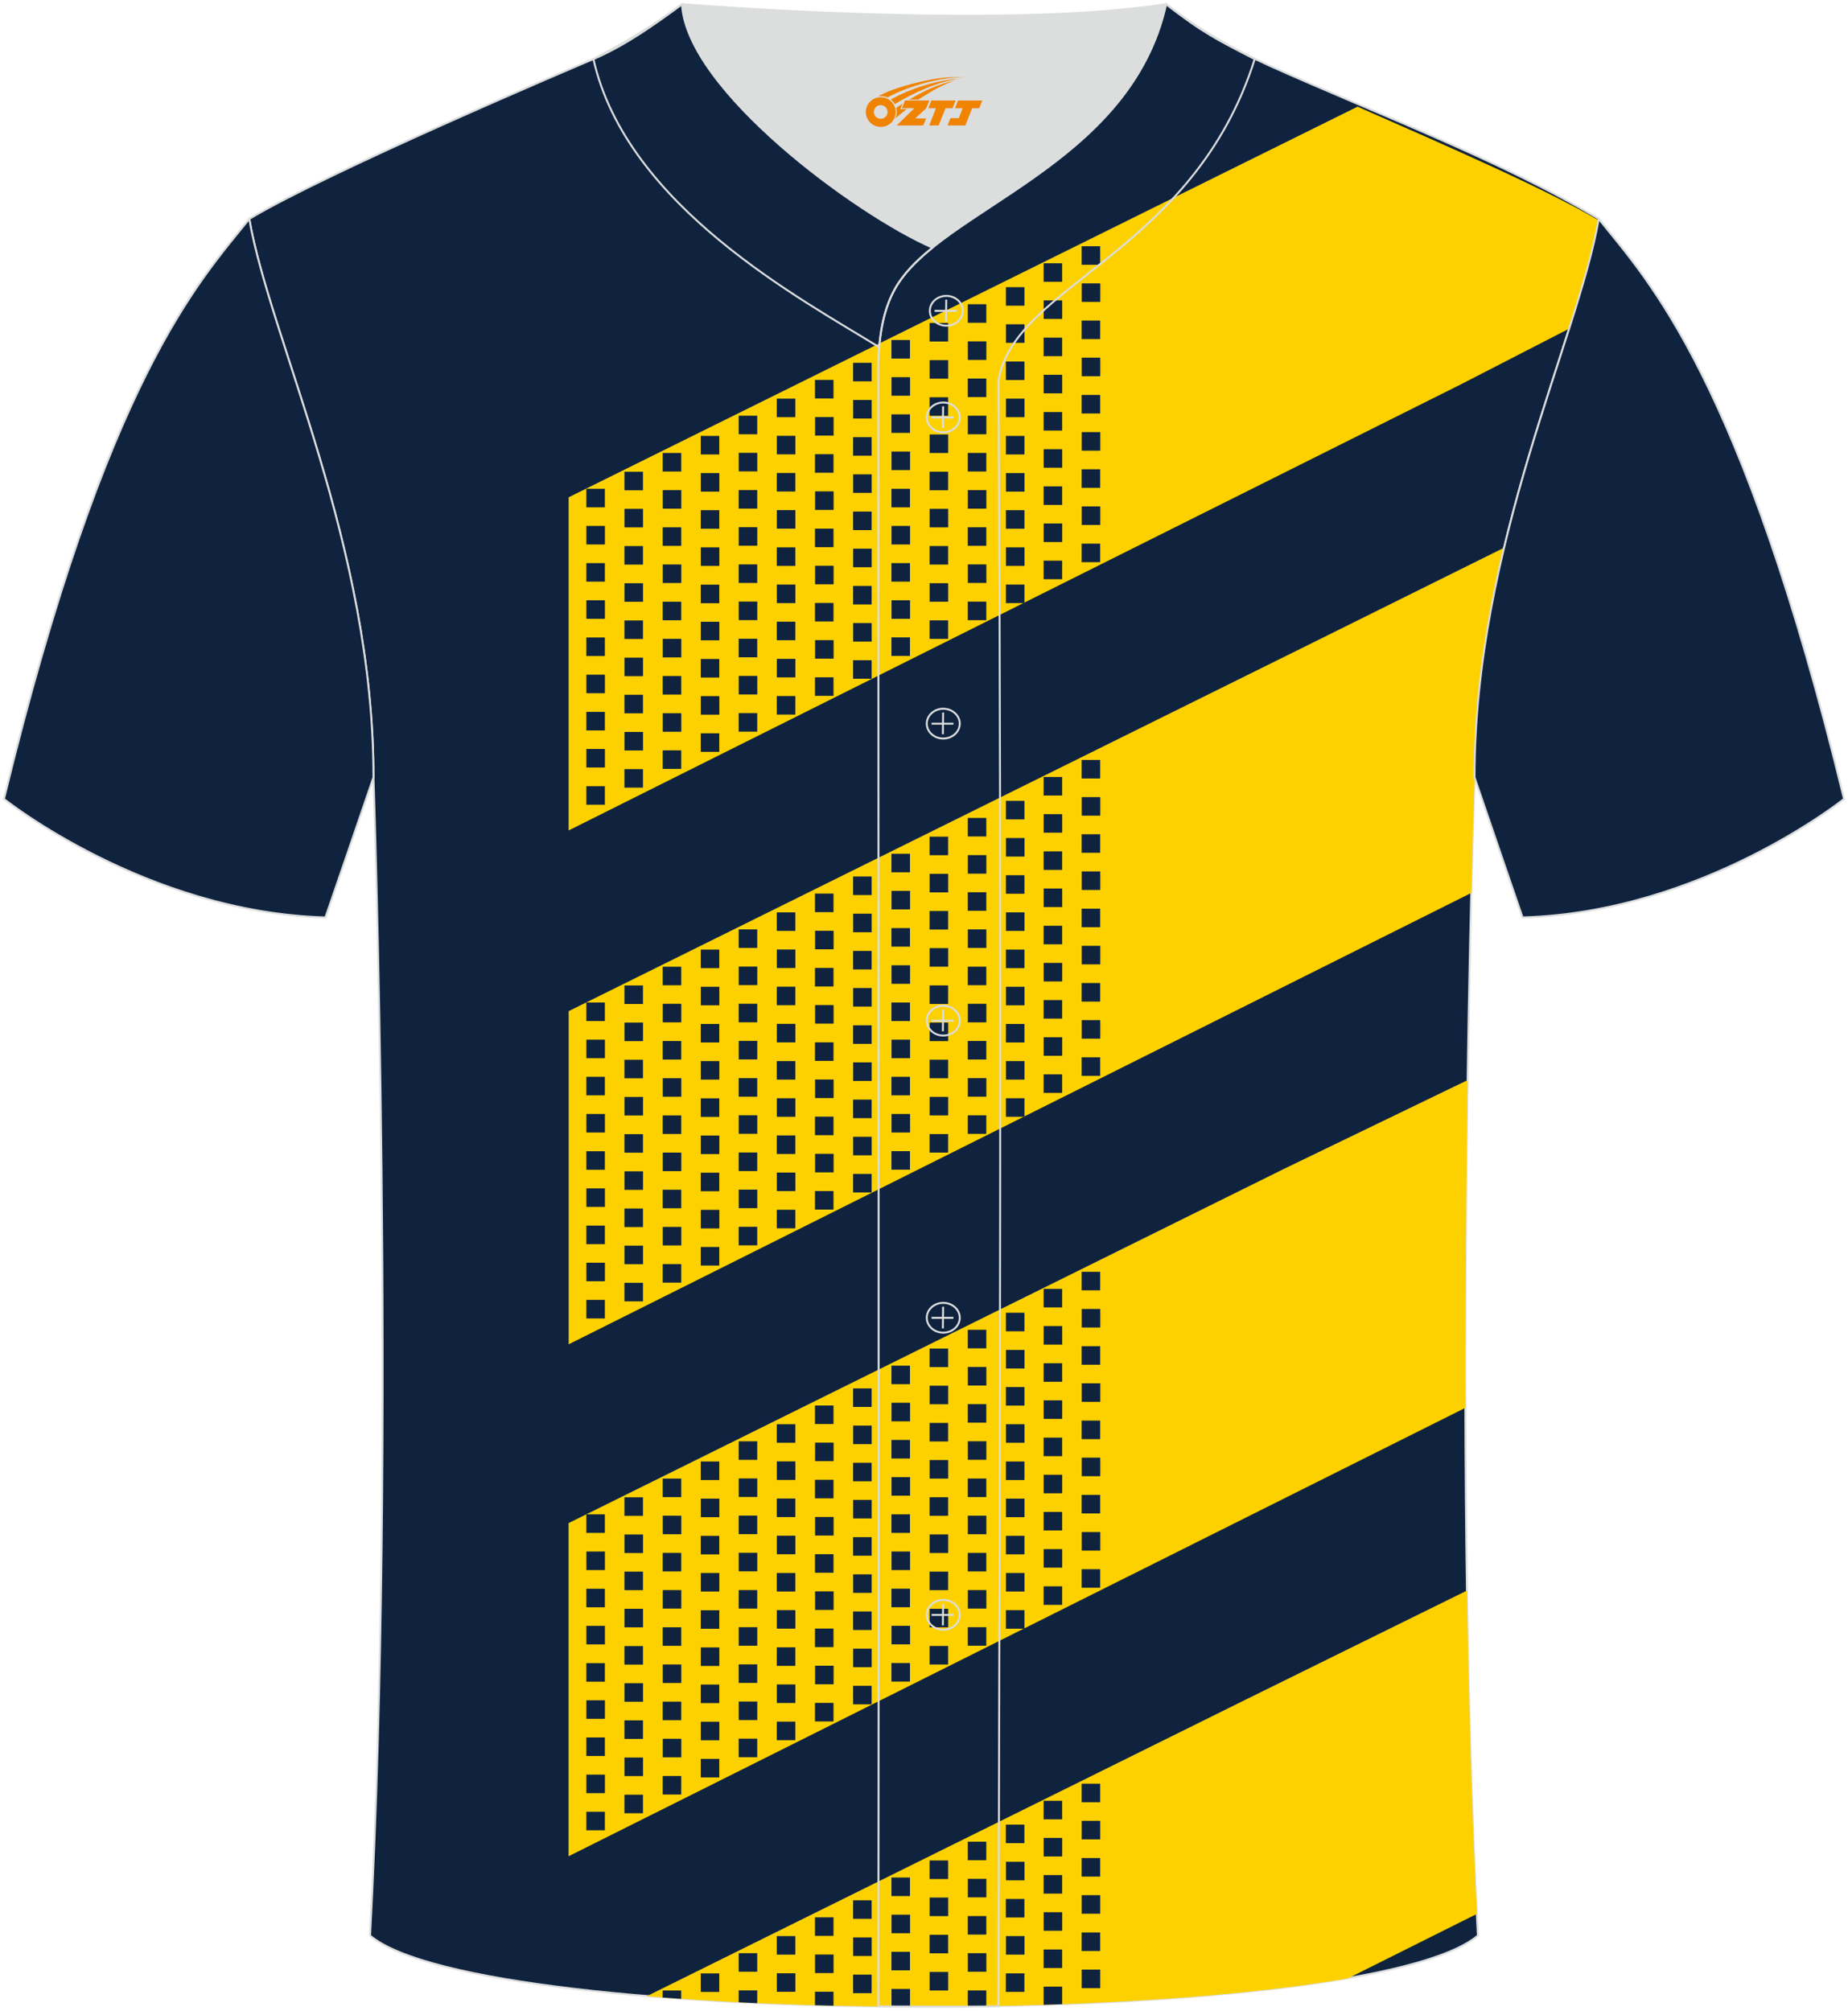 <?xml version="1.0" encoding="utf-8"?>
<!-- Generator: Adobe Illustrator 23.0.1, SVG Export Plug-In . SVG Version: 6.00 Build 0)  -->
<svg xmlns="http://www.w3.org/2000/svg" xmlns:xlink="http://www.w3.org/1999/xlink" version="1.1" id="图层_1" x="0px" y="0px" width="380.86px" height="414.34px" viewBox="0 0 380.86 414.34" enable-background="new 0 0 380.86 414.34" xml:space="preserve">
<g>
	
		<path fill-rule="evenodd" clip-rule="evenodd" fill="#0F233F" stroke="#DCDDDD" stroke-width="0.4" stroke-miterlimit="22.926" d="   M76.27,398.84c5.38-101.42,0.7-238.66,0.7-238.66c0-47.82-21.33-90.3-25.6-115.07c15.77-9.52,66.73-31.17,70.91-32.94   c6.38-2.69,12.75-7.17,18.28-11.32c0,0,65.42,5.41,99.78,0c6.45,5.03,13.91,9.37,21.41,12.74c21.84,9.81,48.04,19.62,67.74,31.51   c-4.29,24.77-25.61,67.26-25.61,115.07c0,0-4.68,137.23,0.7,238.66C281.43,418.36,99.44,418.36,76.27,398.84z"/>
	<g>
		<path fill-rule="evenodd" clip-rule="evenodd" fill="#FDD100" d="M304.37,394.37c-1.05-21.29-1.69-44.02-2.03-66.63l-46.39,22.86    l-122.69,60.74c46.31,3.79,108.48,2.56,144.52-3.68L304.37,394.37z"/>
		<g>
			<path fill-rule="evenodd" clip-rule="evenodd" fill="#0F233F" d="M136.57,411.6c1.26,0.1,2.54,0.19,3.82,0.28v-1.73h-3.82V411.6z     "/>
			<rect x="144.42" y="406.63" fill-rule="evenodd" clip-rule="evenodd" fill="#0F233F" width="3.82" height="3.82"/>
			<rect x="152.24" y="402.46" fill-rule="evenodd" clip-rule="evenodd" fill="#0F233F" width="3.82" height="3.82"/>
			<path fill-rule="evenodd" clip-rule="evenodd" fill="#0F233F" d="M152.24,412.58c1.26,0.06,2.55,0.12,3.82,0.18v-2.63h-3.82     V412.58z"/>
			<rect x="160.09" y="398.94" fill-rule="evenodd" clip-rule="evenodd" fill="#0F233F" width="3.82" height="3.82"/>
			<rect x="160.1" y="406.6" fill-rule="evenodd" clip-rule="evenodd" fill="#0F233F" width="3.82" height="3.82"/>
			<rect x="167.96" y="395.08" fill-rule="evenodd" clip-rule="evenodd" fill="#0F233F" width="3.82" height="3.82"/>
			<rect x="167.97" y="402.74" fill-rule="evenodd" clip-rule="evenodd" fill="#0F233F" width="3.82" height="3.82"/>
			<path fill-rule="evenodd" clip-rule="evenodd" fill="#0F233F" d="M167.96,413.18c1.27,0.04,2.55,0.07,3.82,0.1v-2.88h-3.82     V413.18z"/>
			<rect x="175.82" y="391.57" fill-rule="evenodd" clip-rule="evenodd" fill="#0F233F" width="3.82" height="3.82"/>
			<rect x="175.83" y="399.22" fill-rule="evenodd" clip-rule="evenodd" fill="#0F233F" width="3.82" height="3.82"/>
			<rect x="175.82" y="406.88" fill-rule="evenodd" clip-rule="evenodd" fill="#0F233F" width="3.82" height="3.82"/>
			<rect x="183.72" y="386.87" fill-rule="evenodd" clip-rule="evenodd" fill="#0F233F" width="3.82" height="3.82"/>
			<rect x="183.74" y="394.53" fill-rule="evenodd" clip-rule="evenodd" fill="#0F233F" width="3.82" height="3.82"/>
			<rect x="183.72" y="402.18" fill-rule="evenodd" clip-rule="evenodd" fill="#0F233F" width="3.82" height="3.82"/>
			<path fill-rule="evenodd" clip-rule="evenodd" fill="#0F233F" d="M183.73,413.46c1.27,0.01,2.55,0.02,3.82,0.02v-3.64h-3.82     V413.46z"/>
			<rect x="191.58" y="383.36" fill-rule="evenodd" clip-rule="evenodd" fill="#0F233F" width="3.82" height="3.82"/>
			<rect x="191.59" y="391" fill-rule="evenodd" clip-rule="evenodd" fill="#0F233F" width="3.82" height="3.82"/>
			<rect x="191.58" y="398.67" fill-rule="evenodd" clip-rule="evenodd" fill="#0F233F" width="3.82" height="3.82"/>
			<rect x="191.59" y="406.33" fill-rule="evenodd" clip-rule="evenodd" fill="#0F233F" width="3.82" height="3.82"/>
			<rect x="199.45" y="379.49" fill-rule="evenodd" clip-rule="evenodd" fill="#0F233F" width="3.82" height="3.82"/>
			<rect x="199.46" y="387.14" fill-rule="evenodd" clip-rule="evenodd" fill="#0F233F" width="3.82" height="3.82"/>
			<rect x="199.45" y="394.81" fill-rule="evenodd" clip-rule="evenodd" fill="#0F233F" width="3.82" height="3.82"/>
			<rect x="199.46" y="402.46" fill-rule="evenodd" clip-rule="evenodd" fill="#0F233F" width="3.82" height="3.82"/>
			<path fill-rule="evenodd" clip-rule="evenodd" fill="#0F233F" d="M199.45,413.43c1.27-0.01,2.55-0.03,3.82-0.05v-3.24h-3.82     V413.43z"/>
			<rect x="207.3" y="375.97" fill-rule="evenodd" clip-rule="evenodd" fill="#0F233F" width="3.82" height="3.82"/>
			<rect x="207.32" y="383.63" fill-rule="evenodd" clip-rule="evenodd" fill="#0F233F" width="3.82" height="3.82"/>
			<rect x="207.3" y="391.29" fill-rule="evenodd" clip-rule="evenodd" fill="#0F233F" width="3.82" height="3.82"/>
			<rect x="207.32" y="398.94" fill-rule="evenodd" clip-rule="evenodd" fill="#0F233F" width="3.82" height="3.82"/>
			<rect x="207.3" y="406.62" fill-rule="evenodd" clip-rule="evenodd" fill="#0F233F" width="3.82" height="3.82"/>
			<rect x="215.08" y="371.06" fill-rule="evenodd" clip-rule="evenodd" fill="#0F233F" width="3.82" height="3.82"/>
			<rect x="215.09" y="378.71" fill-rule="evenodd" clip-rule="evenodd" fill="#0F233F" width="3.82" height="3.82"/>
			<rect x="215.08" y="386.37" fill-rule="evenodd" clip-rule="evenodd" fill="#0F233F" width="3.82" height="3.82"/>
			<rect x="215.09" y="394.02" fill-rule="evenodd" clip-rule="evenodd" fill="#0F233F" width="3.82" height="3.82"/>
			<rect x="215.08" y="401.7" fill-rule="evenodd" clip-rule="evenodd" fill="#0F233F" width="3.82" height="3.82"/>
			<path fill-rule="evenodd" clip-rule="evenodd" fill="#0F233F" d="M215.08,413.1c1.27-0.04,2.56-0.08,3.82-0.13v-3.61h-3.82V413.1     z"/>
			<rect x="222.92" y="367.54" fill-rule="evenodd" clip-rule="evenodd" fill="#0F233F" width="3.82" height="3.82"/>
			<rect x="222.93" y="375.19" fill-rule="evenodd" clip-rule="evenodd" fill="#0F233F" width="3.82" height="3.82"/>
			<rect x="222.92" y="382.86" fill-rule="evenodd" clip-rule="evenodd" fill="#0F233F" width="3.82" height="3.82"/>
			<rect x="222.93" y="390.51" fill-rule="evenodd" clip-rule="evenodd" fill="#0F233F" width="3.82" height="3.82"/>
			<rect x="222.92" y="398.19" fill-rule="evenodd" clip-rule="evenodd" fill="#0F233F" width="3.82" height="3.82"/>
			<rect x="222.93" y="405.85" fill-rule="evenodd" clip-rule="evenodd" fill="#0F233F" width="3.82" height="3.82"/>
		</g>
		<path fill-rule="evenodd" clip-rule="evenodd" fill="#FDD100" d="M302.02,290.08c-0.06-24.45,0.15-47.66,0.45-67.52l-37.83,18.28    l-147.46,73v68.65L302.02,290.08z"/>
		<g>
			<rect x="120.84" y="312.04" fill-rule="evenodd" clip-rule="evenodd" fill="#0F233F" width="3.82" height="3.82"/>
			<rect x="120.85" y="319.7" fill-rule="evenodd" clip-rule="evenodd" fill="#0F233F" width="3.82" height="3.82"/>
			<rect x="120.84" y="327.37" fill-rule="evenodd" clip-rule="evenodd" fill="#0F233F" width="3.82" height="3.82"/>
			<rect x="120.85" y="335.02" fill-rule="evenodd" clip-rule="evenodd" fill="#0F233F" width="3.82" height="3.82"/>
			<rect x="120.84" y="342.7" fill-rule="evenodd" clip-rule="evenodd" fill="#0F233F" width="3.82" height="3.82"/>
			<rect x="120.85" y="350.35" fill-rule="evenodd" clip-rule="evenodd" fill="#0F233F" width="3.82" height="3.82"/>
			<rect x="120.84" y="358.01" fill-rule="evenodd" clip-rule="evenodd" fill="#0F233F" width="3.82" height="3.82"/>
			<rect x="120.85" y="365.67" fill-rule="evenodd" clip-rule="evenodd" fill="#0F233F" width="3.82" height="3.82"/>
			<rect x="120.84" y="373.32" fill-rule="evenodd" clip-rule="evenodd" fill="#0F233F" width="3.82" height="3.82"/>
			<rect x="128.69" y="308.53" fill-rule="evenodd" clip-rule="evenodd" fill="#0F233F" width="3.82" height="3.82"/>
			<rect x="128.7" y="316.19" fill-rule="evenodd" clip-rule="evenodd" fill="#0F233F" width="3.82" height="3.82"/>
			<rect x="128.69" y="323.84" fill-rule="evenodd" clip-rule="evenodd" fill="#0F233F" width="3.82" height="3.82"/>
			<rect x="128.7" y="331.5" fill-rule="evenodd" clip-rule="evenodd" fill="#0F233F" width="3.82" height="3.82"/>
			<rect x="128.69" y="339.18" fill-rule="evenodd" clip-rule="evenodd" fill="#0F233F" width="3.82" height="3.82"/>
			<rect x="128.7" y="346.83" fill-rule="evenodd" clip-rule="evenodd" fill="#0F233F" width="3.82" height="3.82"/>
			<rect x="128.69" y="354.49" fill-rule="evenodd" clip-rule="evenodd" fill="#0F233F" width="3.82" height="3.82"/>
			<rect x="128.7" y="362.15" fill-rule="evenodd" clip-rule="evenodd" fill="#0F233F" width="3.82" height="3.82"/>
			<rect x="128.69" y="369.81" fill-rule="evenodd" clip-rule="evenodd" fill="#0F233F" width="3.82" height="3.82"/>
			<rect x="136.58" y="304.67" fill-rule="evenodd" clip-rule="evenodd" fill="#0F233F" width="3.82" height="3.82"/>
			<rect x="136.59" y="312.32" fill-rule="evenodd" clip-rule="evenodd" fill="#0F233F" width="3.82" height="3.82"/>
			<rect x="136.58" y="319.98" fill-rule="evenodd" clip-rule="evenodd" fill="#0F233F" width="3.82" height="3.82"/>
			<rect x="136.59" y="327.64" fill-rule="evenodd" clip-rule="evenodd" fill="#0F233F" width="3.82" height="3.82"/>
			<rect x="136.58" y="335.31" fill-rule="evenodd" clip-rule="evenodd" fill="#0F233F" width="3.82" height="3.82"/>
			<rect x="136.59" y="342.97" fill-rule="evenodd" clip-rule="evenodd" fill="#0F233F" width="3.82" height="3.82"/>
			<rect x="136.58" y="350.63" fill-rule="evenodd" clip-rule="evenodd" fill="#0F233F" width="3.82" height="3.82"/>
			<rect x="136.59" y="358.28" fill-rule="evenodd" clip-rule="evenodd" fill="#0F233F" width="3.82" height="3.82"/>
			<rect x="136.58" y="365.95" fill-rule="evenodd" clip-rule="evenodd" fill="#0F233F" width="3.82" height="3.82"/>
			<rect x="144.42" y="301.15" fill-rule="evenodd" clip-rule="evenodd" fill="#0F233F" width="3.82" height="3.82"/>
			<rect x="144.43" y="308.8" fill-rule="evenodd" clip-rule="evenodd" fill="#0F233F" width="3.82" height="3.82"/>
			<rect x="144.42" y="316.47" fill-rule="evenodd" clip-rule="evenodd" fill="#0F233F" width="3.82" height="3.82"/>
			<rect x="144.43" y="324.12" fill-rule="evenodd" clip-rule="evenodd" fill="#0F233F" width="3.82" height="3.82"/>
			<rect x="144.42" y="331.8" fill-rule="evenodd" clip-rule="evenodd" fill="#0F233F" width="3.82" height="3.82"/>
			<rect x="144.43" y="339.46" fill-rule="evenodd" clip-rule="evenodd" fill="#0F233F" width="3.82" height="3.82"/>
			<rect x="144.42" y="347.11" fill-rule="evenodd" clip-rule="evenodd" fill="#0F233F" width="3.82" height="3.82"/>
			<rect x="144.43" y="354.77" fill-rule="evenodd" clip-rule="evenodd" fill="#0F233F" width="3.82" height="3.82"/>
			<rect x="144.42" y="362.43" fill-rule="evenodd" clip-rule="evenodd" fill="#0F233F" width="3.82" height="3.82"/>
			<rect x="152.24" y="296.99" fill-rule="evenodd" clip-rule="evenodd" fill="#0F233F" width="3.82" height="3.82"/>
			<rect x="152.25" y="304.64" fill-rule="evenodd" clip-rule="evenodd" fill="#0F233F" width="3.82" height="3.82"/>
			<rect x="152.24" y="312.3" fill-rule="evenodd" clip-rule="evenodd" fill="#0F233F" width="3.82" height="3.82"/>
			<rect x="152.25" y="319.96" fill-rule="evenodd" clip-rule="evenodd" fill="#0F233F" width="3.82" height="3.82"/>
			<rect x="152.24" y="327.64" fill-rule="evenodd" clip-rule="evenodd" fill="#0F233F" width="3.82" height="3.82"/>
			<rect x="152.25" y="335.29" fill-rule="evenodd" clip-rule="evenodd" fill="#0F233F" width="3.82" height="3.82"/>
			<rect x="152.24" y="342.95" fill-rule="evenodd" clip-rule="evenodd" fill="#0F233F" width="3.82" height="3.82"/>
			<rect x="152.25" y="350.61" fill-rule="evenodd" clip-rule="evenodd" fill="#0F233F" width="3.82" height="3.82"/>
			<rect x="152.24" y="358.26" fill-rule="evenodd" clip-rule="evenodd" fill="#0F233F" width="3.82" height="3.82"/>
			<rect x="160.09" y="293.47" fill-rule="evenodd" clip-rule="evenodd" fill="#0F233F" width="3.82" height="3.82"/>
			<rect x="160.1" y="301.13" fill-rule="evenodd" clip-rule="evenodd" fill="#0F233F" width="3.82" height="3.82"/>
			<rect x="160.09" y="308.78" fill-rule="evenodd" clip-rule="evenodd" fill="#0F233F" width="3.82" height="3.82"/>
			<rect x="160.1" y="316.44" fill-rule="evenodd" clip-rule="evenodd" fill="#0F233F" width="3.82" height="3.82"/>
			<rect x="160.09" y="324.12" fill-rule="evenodd" clip-rule="evenodd" fill="#0F233F" width="3.82" height="3.82"/>
			<rect x="160.1" y="331.77" fill-rule="evenodd" clip-rule="evenodd" fill="#0F233F" width="3.82" height="3.82"/>
			<rect x="160.09" y="339.44" fill-rule="evenodd" clip-rule="evenodd" fill="#0F233F" width="3.82" height="3.82"/>
			<rect x="160.1" y="347.09" fill-rule="evenodd" clip-rule="evenodd" fill="#0F233F" width="3.82" height="3.82"/>
			<rect x="160.09" y="354.75" fill-rule="evenodd" clip-rule="evenodd" fill="#0F233F" width="3.82" height="3.82"/>
			<rect x="167.96" y="289.61" fill-rule="evenodd" clip-rule="evenodd" fill="#0F233F" width="3.82" height="3.82"/>
			<rect x="167.98" y="297.26" fill-rule="evenodd" clip-rule="evenodd" fill="#0F233F" width="3.82" height="3.82"/>
			<rect x="167.96" y="304.92" fill-rule="evenodd" clip-rule="evenodd" fill="#0F233F" width="3.82" height="3.82"/>
			<rect x="167.98" y="312.58" fill-rule="evenodd" clip-rule="evenodd" fill="#0F233F" width="3.82" height="3.82"/>
			<rect x="167.96" y="320.25" fill-rule="evenodd" clip-rule="evenodd" fill="#0F233F" width="3.82" height="3.82"/>
			<rect x="167.98" y="327.91" fill-rule="evenodd" clip-rule="evenodd" fill="#0F233F" width="3.82" height="3.82"/>
			<rect x="167.96" y="335.57" fill-rule="evenodd" clip-rule="evenodd" fill="#0F233F" width="3.82" height="3.82"/>
			<rect x="167.98" y="343.23" fill-rule="evenodd" clip-rule="evenodd" fill="#0F233F" width="3.82" height="3.82"/>
			<rect x="167.96" y="350.89" fill-rule="evenodd" clip-rule="evenodd" fill="#0F233F" width="3.82" height="3.82"/>
			<rect x="175.82" y="286.09" fill-rule="evenodd" clip-rule="evenodd" fill="#0F233F" width="3.82" height="3.82"/>
			<rect x="175.83" y="293.75" fill-rule="evenodd" clip-rule="evenodd" fill="#0F233F" width="3.82" height="3.82"/>
			<rect x="175.82" y="301.41" fill-rule="evenodd" clip-rule="evenodd" fill="#0F233F" width="3.82" height="3.82"/>
			<rect x="175.83" y="309.06" fill-rule="evenodd" clip-rule="evenodd" fill="#0F233F" width="3.82" height="3.82"/>
			<rect x="175.82" y="316.74" fill-rule="evenodd" clip-rule="evenodd" fill="#0F233F" width="3.82" height="3.82"/>
			<rect x="175.83" y="324.4" fill-rule="evenodd" clip-rule="evenodd" fill="#0F233F" width="3.82" height="3.82"/>
			<rect x="175.82" y="332.05" fill-rule="evenodd" clip-rule="evenodd" fill="#0F233F" width="3.82" height="3.82"/>
			<rect x="175.83" y="339.71" fill-rule="evenodd" clip-rule="evenodd" fill="#0F233F" width="3.82" height="3.82"/>
			<rect x="175.82" y="347.37" fill-rule="evenodd" clip-rule="evenodd" fill="#0F233F" width="3.82" height="3.82"/>
			<rect x="183.72" y="281.4" fill-rule="evenodd" clip-rule="evenodd" fill="#0F233F" width="3.82" height="3.82"/>
			<rect x="183.74" y="289.05" fill-rule="evenodd" clip-rule="evenodd" fill="#0F233F" width="3.82" height="3.82"/>
			<rect x="183.72" y="296.71" fill-rule="evenodd" clip-rule="evenodd" fill="#0F233F" width="3.82" height="3.82"/>
			<rect x="183.74" y="304.37" fill-rule="evenodd" clip-rule="evenodd" fill="#0F233F" width="3.82" height="3.82"/>
			<rect x="183.72" y="312.04" fill-rule="evenodd" clip-rule="evenodd" fill="#0F233F" width="3.82" height="3.82"/>
			<rect x="183.74" y="319.7" fill-rule="evenodd" clip-rule="evenodd" fill="#0F233F" width="3.82" height="3.82"/>
			<rect x="183.72" y="327.36" fill-rule="evenodd" clip-rule="evenodd" fill="#0F233F" width="3.82" height="3.82"/>
			<rect x="183.74" y="335.01" fill-rule="evenodd" clip-rule="evenodd" fill="#0F233F" width="3.82" height="3.82"/>
			<rect x="183.72" y="342.68" fill-rule="evenodd" clip-rule="evenodd" fill="#0F233F" width="3.82" height="3.82"/>
			<rect x="191.58" y="277.88" fill-rule="evenodd" clip-rule="evenodd" fill="#0F233F" width="3.82" height="3.82"/>
			<rect x="191.59" y="285.53" fill-rule="evenodd" clip-rule="evenodd" fill="#0F233F" width="3.82" height="3.82"/>
			<rect x="191.58" y="293.2" fill-rule="evenodd" clip-rule="evenodd" fill="#0F233F" width="3.82" height="3.82"/>
			<rect x="191.59" y="300.85" fill-rule="evenodd" clip-rule="evenodd" fill="#0F233F" width="3.82" height="3.82"/>
			<rect x="191.58" y="308.52" fill-rule="evenodd" clip-rule="evenodd" fill="#0F233F" width="3.82" height="3.82"/>
			<rect x="191.59" y="316.18" fill-rule="evenodd" clip-rule="evenodd" fill="#0F233F" width="3.82" height="3.82"/>
			<rect x="191.58" y="323.84" fill-rule="evenodd" clip-rule="evenodd" fill="#0F233F" width="3.82" height="3.82"/>
			<rect x="191.59" y="331.5" fill-rule="evenodd" clip-rule="evenodd" fill="#0F233F" width="3.82" height="3.82"/>
			<rect x="191.58" y="339.16" fill-rule="evenodd" clip-rule="evenodd" fill="#0F233F" width="3.82" height="3.82"/>
			<rect x="199.45" y="274.01" fill-rule="evenodd" clip-rule="evenodd" fill="#0F233F" width="3.82" height="3.82"/>
			<rect x="199.46" y="281.67" fill-rule="evenodd" clip-rule="evenodd" fill="#0F233F" width="3.82" height="3.82"/>
			<rect x="199.45" y="289.33" fill-rule="evenodd" clip-rule="evenodd" fill="#0F233F" width="3.82" height="3.82"/>
			<rect x="199.46" y="296.98" fill-rule="evenodd" clip-rule="evenodd" fill="#0F233F" width="3.82" height="3.82"/>
			<rect x="199.45" y="304.66" fill-rule="evenodd" clip-rule="evenodd" fill="#0F233F" width="3.82" height="3.82"/>
			<rect x="199.46" y="312.32" fill-rule="evenodd" clip-rule="evenodd" fill="#0F233F" width="3.82" height="3.82"/>
			<rect x="199.45" y="319.98" fill-rule="evenodd" clip-rule="evenodd" fill="#0F233F" width="3.82" height="3.82"/>
			<rect x="199.46" y="327.64" fill-rule="evenodd" clip-rule="evenodd" fill="#0F233F" width="3.82" height="3.82"/>
			<rect x="199.45" y="335.29" fill-rule="evenodd" clip-rule="evenodd" fill="#0F233F" width="3.82" height="3.82"/>
			<rect x="207.31" y="270.5" fill-rule="evenodd" clip-rule="evenodd" fill="#0F233F" width="3.82" height="3.82"/>
			<rect x="207.32" y="278.16" fill-rule="evenodd" clip-rule="evenodd" fill="#0F233F" width="3.82" height="3.82"/>
			<rect x="207.31" y="285.81" fill-rule="evenodd" clip-rule="evenodd" fill="#0F233F" width="3.82" height="3.82"/>
			<rect x="207.32" y="293.47" fill-rule="evenodd" clip-rule="evenodd" fill="#0F233F" width="3.82" height="3.82"/>
			<rect x="207.31" y="301.15" fill-rule="evenodd" clip-rule="evenodd" fill="#0F233F" width="3.82" height="3.82"/>
			<rect x="207.32" y="308.8" fill-rule="evenodd" clip-rule="evenodd" fill="#0F233F" width="3.82" height="3.82"/>
			<rect x="207.31" y="316.46" fill-rule="evenodd" clip-rule="evenodd" fill="#0F233F" width="3.82" height="3.82"/>
			<rect x="207.32" y="324.12" fill-rule="evenodd" clip-rule="evenodd" fill="#0F233F" width="3.82" height="3.82"/>
			<rect x="207.31" y="331.78" fill-rule="evenodd" clip-rule="evenodd" fill="#0F233F" width="3.82" height="3.82"/>
			<rect x="215.08" y="265.58" fill-rule="evenodd" clip-rule="evenodd" fill="#0F233F" width="3.82" height="3.82"/>
			<rect x="215.09" y="273.24" fill-rule="evenodd" clip-rule="evenodd" fill="#0F233F" width="3.82" height="3.82"/>
			<rect x="215.08" y="280.9" fill-rule="evenodd" clip-rule="evenodd" fill="#0F233F" width="3.82" height="3.82"/>
			<rect x="215.09" y="288.55" fill-rule="evenodd" clip-rule="evenodd" fill="#0F233F" width="3.82" height="3.82"/>
			<rect x="215.08" y="296.23" fill-rule="evenodd" clip-rule="evenodd" fill="#0F233F" width="3.82" height="3.82"/>
			<rect x="215.09" y="303.88" fill-rule="evenodd" clip-rule="evenodd" fill="#0F233F" width="3.82" height="3.82"/>
			<rect x="215.08" y="311.54" fill-rule="evenodd" clip-rule="evenodd" fill="#0F233F" width="3.82" height="3.82"/>
			<rect x="215.09" y="319.2" fill-rule="evenodd" clip-rule="evenodd" fill="#0F233F" width="3.82" height="3.82"/>
			<rect x="215.08" y="326.87" fill-rule="evenodd" clip-rule="evenodd" fill="#0F233F" width="3.82" height="3.82"/>
			<rect x="222.92" y="262.06" fill-rule="evenodd" clip-rule="evenodd" fill="#0F233F" width="3.82" height="3.82"/>
			<rect x="222.94" y="269.72" fill-rule="evenodd" clip-rule="evenodd" fill="#0F233F" width="3.82" height="3.82"/>
			<rect x="222.92" y="277.39" fill-rule="evenodd" clip-rule="evenodd" fill="#0F233F" width="3.82" height="3.82"/>
			<rect x="222.94" y="285.04" fill-rule="evenodd" clip-rule="evenodd" fill="#0F233F" width="3.82" height="3.82"/>
			<rect x="222.92" y="292.72" fill-rule="evenodd" clip-rule="evenodd" fill="#0F233F" width="3.82" height="3.82"/>
			<rect x="222.94" y="300.36" fill-rule="evenodd" clip-rule="evenodd" fill="#0F233F" width="3.82" height="3.82"/>
			<rect x="222.92" y="308.03" fill-rule="evenodd" clip-rule="evenodd" fill="#0F233F" width="3.82" height="3.82"/>
			<rect x="222.94" y="315.69" fill-rule="evenodd" clip-rule="evenodd" fill="#0F233F" width="3.82" height="3.82"/>
			<rect x="222.92" y="323.34" fill-rule="evenodd" clip-rule="evenodd" fill="#0F233F" width="3.82" height="3.82"/>
		</g>
		<path fill-rule="evenodd" clip-rule="evenodd" fill="#FDD100" d="M303.24,183.98c0.36-14.75,0.66-23.54,0.66-23.54    c0-16.71,2.61-32.75,6.18-47.63L269.8,132.8l-152.6,75.55v68.65L303.24,183.98z"/>
		<g>
			<rect x="120.84" y="206.57" fill-rule="evenodd" clip-rule="evenodd" fill="#0F233F" width="3.82" height="3.82"/>
			<rect x="120.85" y="214.23" fill-rule="evenodd" clip-rule="evenodd" fill="#0F233F" width="3.82" height="3.82"/>
			<rect x="120.84" y="221.88" fill-rule="evenodd" clip-rule="evenodd" fill="#0F233F" width="3.82" height="3.82"/>
			<rect x="120.85" y="229.54" fill-rule="evenodd" clip-rule="evenodd" fill="#0F233F" width="3.82" height="3.82"/>
			<rect x="120.84" y="237.22" fill-rule="evenodd" clip-rule="evenodd" fill="#0F233F" width="3.82" height="3.82"/>
			<rect x="120.85" y="244.87" fill-rule="evenodd" clip-rule="evenodd" fill="#0F233F" width="3.82" height="3.82"/>
			<rect x="120.84" y="252.54" fill-rule="evenodd" clip-rule="evenodd" fill="#0F233F" width="3.82" height="3.82"/>
			<rect x="120.85" y="260.19" fill-rule="evenodd" clip-rule="evenodd" fill="#0F233F" width="3.82" height="3.82"/>
			<rect x="120.84" y="267.85" fill-rule="evenodd" clip-rule="evenodd" fill="#0F233F" width="3.82" height="3.82"/>
			<rect x="128.69" y="203.06" fill-rule="evenodd" clip-rule="evenodd" fill="#0F233F" width="3.82" height="3.82"/>
			<rect x="128.7" y="210.71" fill-rule="evenodd" clip-rule="evenodd" fill="#0F233F" width="3.82" height="3.82"/>
			<rect x="128.69" y="218.37" fill-rule="evenodd" clip-rule="evenodd" fill="#0F233F" width="3.82" height="3.82"/>
			<rect x="128.7" y="226.03" fill-rule="evenodd" clip-rule="evenodd" fill="#0F233F" width="3.82" height="3.82"/>
			<rect x="128.69" y="233.7" fill-rule="evenodd" clip-rule="evenodd" fill="#0F233F" width="3.82" height="3.82"/>
			<rect x="128.7" y="241.36" fill-rule="evenodd" clip-rule="evenodd" fill="#0F233F" width="3.82" height="3.82"/>
			<rect x="128.69" y="249.02" fill-rule="evenodd" clip-rule="evenodd" fill="#0F233F" width="3.82" height="3.82"/>
			<rect x="128.7" y="256.67" fill-rule="evenodd" clip-rule="evenodd" fill="#0F233F" width="3.82" height="3.82"/>
			<rect x="128.69" y="264.33" fill-rule="evenodd" clip-rule="evenodd" fill="#0F233F" width="3.82" height="3.82"/>
			<rect x="136.58" y="199.2" fill-rule="evenodd" clip-rule="evenodd" fill="#0F233F" width="3.82" height="3.82"/>
			<rect x="136.59" y="206.84" fill-rule="evenodd" clip-rule="evenodd" fill="#0F233F" width="3.82" height="3.82"/>
			<rect x="136.58" y="214.51" fill-rule="evenodd" clip-rule="evenodd" fill="#0F233F" width="3.82" height="3.82"/>
			<rect x="136.59" y="222.17" fill-rule="evenodd" clip-rule="evenodd" fill="#0F233F" width="3.82" height="3.82"/>
			<rect x="136.58" y="229.84" fill-rule="evenodd" clip-rule="evenodd" fill="#0F233F" width="3.82" height="3.82"/>
			<rect x="136.59" y="237.5" fill-rule="evenodd" clip-rule="evenodd" fill="#0F233F" width="3.82" height="3.82"/>
			<rect x="136.58" y="245.15" fill-rule="evenodd" clip-rule="evenodd" fill="#0F233F" width="3.82" height="3.82"/>
			<rect x="136.59" y="252.81" fill-rule="evenodd" clip-rule="evenodd" fill="#0F233F" width="3.82" height="3.82"/>
			<rect x="136.58" y="260.47" fill-rule="evenodd" clip-rule="evenodd" fill="#0F233F" width="3.82" height="3.82"/>
			<rect x="144.42" y="195.67" fill-rule="evenodd" clip-rule="evenodd" fill="#0F233F" width="3.82" height="3.82"/>
			<rect x="144.43" y="203.33" fill-rule="evenodd" clip-rule="evenodd" fill="#0F233F" width="3.82" height="3.82"/>
			<rect x="144.42" y="210.99" fill-rule="evenodd" clip-rule="evenodd" fill="#0F233F" width="3.82" height="3.82"/>
			<rect x="144.43" y="218.64" fill-rule="evenodd" clip-rule="evenodd" fill="#0F233F" width="3.82" height="3.82"/>
			<rect x="144.42" y="226.32" fill-rule="evenodd" clip-rule="evenodd" fill="#0F233F" width="3.82" height="3.82"/>
			<rect x="144.43" y="233.98" fill-rule="evenodd" clip-rule="evenodd" fill="#0F233F" width="3.82" height="3.82"/>
			<rect x="144.42" y="241.64" fill-rule="evenodd" clip-rule="evenodd" fill="#0F233F" width="3.82" height="3.82"/>
			<rect x="144.43" y="249.3" fill-rule="evenodd" clip-rule="evenodd" fill="#0F233F" width="3.82" height="3.82"/>
			<rect x="144.42" y="256.95" fill-rule="evenodd" clip-rule="evenodd" fill="#0F233F" width="3.82" height="3.82"/>
			<rect x="152.24" y="191.51" fill-rule="evenodd" clip-rule="evenodd" fill="#0F233F" width="3.82" height="3.82"/>
			<rect x="152.25" y="199.17" fill-rule="evenodd" clip-rule="evenodd" fill="#0F233F" width="3.82" height="3.82"/>
			<rect x="152.24" y="206.83" fill-rule="evenodd" clip-rule="evenodd" fill="#0F233F" width="3.82" height="3.82"/>
			<rect x="152.25" y="214.48" fill-rule="evenodd" clip-rule="evenodd" fill="#0F233F" width="3.82" height="3.82"/>
			<rect x="152.24" y="222.16" fill-rule="evenodd" clip-rule="evenodd" fill="#0F233F" width="3.82" height="3.82"/>
			<rect x="152.25" y="229.81" fill-rule="evenodd" clip-rule="evenodd" fill="#0F233F" width="3.82" height="3.82"/>
			<rect x="152.24" y="237.48" fill-rule="evenodd" clip-rule="evenodd" fill="#0F233F" width="3.82" height="3.82"/>
			<rect x="152.25" y="245.13" fill-rule="evenodd" clip-rule="evenodd" fill="#0F233F" width="3.82" height="3.82"/>
			<rect x="152.24" y="252.79" fill-rule="evenodd" clip-rule="evenodd" fill="#0F233F" width="3.82" height="3.82"/>
			<rect x="160.09" y="188" fill-rule="evenodd" clip-rule="evenodd" fill="#0F233F" width="3.82" height="3.82"/>
			<rect x="160.1" y="195.65" fill-rule="evenodd" clip-rule="evenodd" fill="#0F233F" width="3.82" height="3.82"/>
			<rect x="160.09" y="203.31" fill-rule="evenodd" clip-rule="evenodd" fill="#0F233F" width="3.82" height="3.82"/>
			<rect x="160.1" y="210.97" fill-rule="evenodd" clip-rule="evenodd" fill="#0F233F" width="3.82" height="3.82"/>
			<rect x="160.09" y="218.64" fill-rule="evenodd" clip-rule="evenodd" fill="#0F233F" width="3.82" height="3.82"/>
			<rect x="160.1" y="226.3" fill-rule="evenodd" clip-rule="evenodd" fill="#0F233F" width="3.82" height="3.82"/>
			<rect x="160.09" y="233.96" fill-rule="evenodd" clip-rule="evenodd" fill="#0F233F" width="3.82" height="3.82"/>
			<rect x="160.1" y="241.61" fill-rule="evenodd" clip-rule="evenodd" fill="#0F233F" width="3.82" height="3.82"/>
			<rect x="160.09" y="249.28" fill-rule="evenodd" clip-rule="evenodd" fill="#0F233F" width="3.82" height="3.82"/>
			<rect x="167.96" y="184.13" fill-rule="evenodd" clip-rule="evenodd" fill="#0F233F" width="3.82" height="3.82"/>
			<rect x="167.98" y="191.79" fill-rule="evenodd" clip-rule="evenodd" fill="#0F233F" width="3.82" height="3.82"/>
			<rect x="167.96" y="199.45" fill-rule="evenodd" clip-rule="evenodd" fill="#0F233F" width="3.82" height="3.82"/>
			<rect x="167.98" y="207.1" fill-rule="evenodd" clip-rule="evenodd" fill="#0F233F" width="3.82" height="3.82"/>
			<rect x="167.96" y="214.78" fill-rule="evenodd" clip-rule="evenodd" fill="#0F233F" width="3.82" height="3.82"/>
			<rect x="167.98" y="222.44" fill-rule="evenodd" clip-rule="evenodd" fill="#0F233F" width="3.82" height="3.82"/>
			<rect x="167.96" y="230.09" fill-rule="evenodd" clip-rule="evenodd" fill="#0F233F" width="3.82" height="3.82"/>
			<rect x="167.98" y="237.75" fill-rule="evenodd" clip-rule="evenodd" fill="#0F233F" width="3.82" height="3.82"/>
			<rect x="167.96" y="245.42" fill-rule="evenodd" clip-rule="evenodd" fill="#0F233F" width="3.82" height="3.82"/>
			<rect x="175.82" y="180.61" fill-rule="evenodd" clip-rule="evenodd" fill="#0F233F" width="3.82" height="3.82"/>
			<rect x="175.83" y="188.27" fill-rule="evenodd" clip-rule="evenodd" fill="#0F233F" width="3.82" height="3.82"/>
			<rect x="175.82" y="195.94" fill-rule="evenodd" clip-rule="evenodd" fill="#0F233F" width="3.82" height="3.82"/>
			<rect x="175.83" y="203.59" fill-rule="evenodd" clip-rule="evenodd" fill="#0F233F" width="3.82" height="3.82"/>
			<rect x="175.82" y="211.27" fill-rule="evenodd" clip-rule="evenodd" fill="#0F233F" width="3.82" height="3.82"/>
			<rect x="175.83" y="218.91" fill-rule="evenodd" clip-rule="evenodd" fill="#0F233F" width="3.82" height="3.82"/>
			<rect x="175.82" y="226.58" fill-rule="evenodd" clip-rule="evenodd" fill="#0F233F" width="3.82" height="3.82"/>
			<rect x="175.83" y="234.24" fill-rule="evenodd" clip-rule="evenodd" fill="#0F233F" width="3.82" height="3.82"/>
			<rect x="175.82" y="241.89" fill-rule="evenodd" clip-rule="evenodd" fill="#0F233F" width="3.82" height="3.82"/>
			<rect x="183.72" y="175.92" fill-rule="evenodd" clip-rule="evenodd" fill="#0F233F" width="3.82" height="3.82"/>
			<rect x="183.74" y="183.57" fill-rule="evenodd" clip-rule="evenodd" fill="#0F233F" width="3.82" height="3.82"/>
			<rect x="183.72" y="191.24" fill-rule="evenodd" clip-rule="evenodd" fill="#0F233F" width="3.82" height="3.82"/>
			<rect x="183.74" y="198.9" fill-rule="evenodd" clip-rule="evenodd" fill="#0F233F" width="3.82" height="3.82"/>
			<rect x="183.72" y="206.57" fill-rule="evenodd" clip-rule="evenodd" fill="#0F233F" width="3.82" height="3.82"/>
			<rect x="183.74" y="214.23" fill-rule="evenodd" clip-rule="evenodd" fill="#0F233F" width="3.82" height="3.82"/>
			<rect x="183.72" y="221.88" fill-rule="evenodd" clip-rule="evenodd" fill="#0F233F" width="3.82" height="3.82"/>
			<rect x="183.74" y="229.54" fill-rule="evenodd" clip-rule="evenodd" fill="#0F233F" width="3.82" height="3.82"/>
			<rect x="183.72" y="237.2" fill-rule="evenodd" clip-rule="evenodd" fill="#0F233F" width="3.82" height="3.82"/>
			<rect x="191.58" y="172.4" fill-rule="evenodd" clip-rule="evenodd" fill="#0F233F" width="3.82" height="3.82"/>
			<rect x="191.59" y="180.06" fill-rule="evenodd" clip-rule="evenodd" fill="#0F233F" width="3.82" height="3.82"/>
			<rect x="191.58" y="187.72" fill-rule="evenodd" clip-rule="evenodd" fill="#0F233F" width="3.82" height="3.82"/>
			<rect x="191.59" y="195.37" fill-rule="evenodd" clip-rule="evenodd" fill="#0F233F" width="3.82" height="3.82"/>
			<rect x="191.58" y="203.05" fill-rule="evenodd" clip-rule="evenodd" fill="#0F233F" width="3.82" height="3.82"/>
			<rect x="191.59" y="210.71" fill-rule="evenodd" clip-rule="evenodd" fill="#0F233F" width="3.82" height="3.82"/>
			<rect x="191.58" y="218.36" fill-rule="evenodd" clip-rule="evenodd" fill="#0F233F" width="3.82" height="3.82"/>
			<rect x="191.59" y="226.02" fill-rule="evenodd" clip-rule="evenodd" fill="#0F233F" width="3.82" height="3.82"/>
			<rect x="191.58" y="233.68" fill-rule="evenodd" clip-rule="evenodd" fill="#0F233F" width="3.82" height="3.82"/>
			<rect x="199.45" y="168.54" fill-rule="evenodd" clip-rule="evenodd" fill="#0F233F" width="3.82" height="3.82"/>
			<rect x="199.46" y="176.2" fill-rule="evenodd" clip-rule="evenodd" fill="#0F233F" width="3.82" height="3.82"/>
			<rect x="199.45" y="183.85" fill-rule="evenodd" clip-rule="evenodd" fill="#0F233F" width="3.82" height="3.82"/>
			<rect x="199.46" y="191.51" fill-rule="evenodd" clip-rule="evenodd" fill="#0F233F" width="3.82" height="3.82"/>
			<rect x="199.45" y="199.19" fill-rule="evenodd" clip-rule="evenodd" fill="#0F233F" width="3.82" height="3.82"/>
			<rect x="199.46" y="206.84" fill-rule="evenodd" clip-rule="evenodd" fill="#0F233F" width="3.82" height="3.82"/>
			<rect x="199.45" y="214.5" fill-rule="evenodd" clip-rule="evenodd" fill="#0F233F" width="3.82" height="3.82"/>
			<rect x="199.46" y="222.16" fill-rule="evenodd" clip-rule="evenodd" fill="#0F233F" width="3.82" height="3.82"/>
			<rect x="199.45" y="229.82" fill-rule="evenodd" clip-rule="evenodd" fill="#0F233F" width="3.82" height="3.82"/>
			<rect x="207.31" y="165.02" fill-rule="evenodd" clip-rule="evenodd" fill="#0F233F" width="3.82" height="3.82"/>
			<rect x="207.32" y="172.68" fill-rule="evenodd" clip-rule="evenodd" fill="#0F233F" width="3.82" height="3.82"/>
			<rect x="207.31" y="180.34" fill-rule="evenodd" clip-rule="evenodd" fill="#0F233F" width="3.82" height="3.82"/>
			<rect x="207.32" y="188" fill-rule="evenodd" clip-rule="evenodd" fill="#0F233F" width="3.82" height="3.82"/>
			<rect x="207.31" y="195.67" fill-rule="evenodd" clip-rule="evenodd" fill="#0F233F" width="3.82" height="3.82"/>
			<rect x="207.32" y="203.33" fill-rule="evenodd" clip-rule="evenodd" fill="#0F233F" width="3.82" height="3.82"/>
			<rect x="207.31" y="210.99" fill-rule="evenodd" clip-rule="evenodd" fill="#0F233F" width="3.82" height="3.82"/>
			<rect x="207.32" y="218.64" fill-rule="evenodd" clip-rule="evenodd" fill="#0F233F" width="3.82" height="3.82"/>
			<rect x="207.31" y="226.3" fill-rule="evenodd" clip-rule="evenodd" fill="#0F233F" width="3.82" height="3.82"/>
			<rect x="215.08" y="160.1" fill-rule="evenodd" clip-rule="evenodd" fill="#0F233F" width="3.82" height="3.82"/>
			<rect x="215.09" y="167.76" fill-rule="evenodd" clip-rule="evenodd" fill="#0F233F" width="3.82" height="3.82"/>
			<rect x="215.08" y="175.43" fill-rule="evenodd" clip-rule="evenodd" fill="#0F233F" width="3.82" height="3.82"/>
			<rect x="215.09" y="183.08" fill-rule="evenodd" clip-rule="evenodd" fill="#0F233F" width="3.82" height="3.82"/>
			<rect x="215.08" y="190.76" fill-rule="evenodd" clip-rule="evenodd" fill="#0F233F" width="3.82" height="3.82"/>
			<rect x="215.09" y="198.41" fill-rule="evenodd" clip-rule="evenodd" fill="#0F233F" width="3.82" height="3.82"/>
			<rect x="215.08" y="206.07" fill-rule="evenodd" clip-rule="evenodd" fill="#0F233F" width="3.82" height="3.82"/>
			<rect x="215.09" y="213.73" fill-rule="evenodd" clip-rule="evenodd" fill="#0F233F" width="3.82" height="3.82"/>
			<rect x="215.08" y="221.38" fill-rule="evenodd" clip-rule="evenodd" fill="#0F233F" width="3.82" height="3.82"/>
			<rect x="222.92" y="156.59" fill-rule="evenodd" clip-rule="evenodd" fill="#0F233F" width="3.82" height="3.82"/>
			<rect x="222.94" y="164.25" fill-rule="evenodd" clip-rule="evenodd" fill="#0F233F" width="3.82" height="3.82"/>
			<rect x="222.92" y="171.9" fill-rule="evenodd" clip-rule="evenodd" fill="#0F233F" width="3.82" height="3.82"/>
			<rect x="222.94" y="179.56" fill-rule="evenodd" clip-rule="evenodd" fill="#0F233F" width="3.82" height="3.82"/>
			<rect x="222.92" y="187.24" fill-rule="evenodd" clip-rule="evenodd" fill="#0F233F" width="3.82" height="3.82"/>
			<rect x="222.94" y="194.89" fill-rule="evenodd" clip-rule="evenodd" fill="#0F233F" width="3.82" height="3.82"/>
			<rect x="222.92" y="202.56" fill-rule="evenodd" clip-rule="evenodd" fill="#0F233F" width="3.82" height="3.82"/>
			<rect x="222.94" y="210.2" fill-rule="evenodd" clip-rule="evenodd" fill="#0F233F" width="3.82" height="3.82"/>
			<rect x="222.92" y="217.87" fill-rule="evenodd" clip-rule="evenodd" fill="#0F233F" width="3.82" height="3.82"/>
		</g>
		<path fill-rule="evenodd" clip-rule="evenodd" fill="#FDD100" d="M323.53,67.65c2.67-8.42,4.88-15.88,5.96-22.21    c-10.3-6.21-30.83-15.15-49.71-23.46l-162.59,80.49v68.65l184.02-91.99L323.53,67.65z"/>
		<g>
			<rect x="120.84" y="100.72" fill-rule="evenodd" clip-rule="evenodd" fill="#0F233F" width="3.82" height="3.82"/>
			<rect x="120.85" y="108.37" fill-rule="evenodd" clip-rule="evenodd" fill="#0F233F" width="3.82" height="3.82"/>
			<rect x="120.84" y="116.03" fill-rule="evenodd" clip-rule="evenodd" fill="#0F233F" width="3.82" height="3.82"/>
			<rect x="120.85" y="123.69" fill-rule="evenodd" clip-rule="evenodd" fill="#0F233F" width="3.82" height="3.82"/>
			<rect x="120.84" y="131.36" fill-rule="evenodd" clip-rule="evenodd" fill="#0F233F" width="3.82" height="3.82"/>
			<rect x="120.85" y="139.02" fill-rule="evenodd" clip-rule="evenodd" fill="#0F233F" width="3.82" height="3.82"/>
			<rect x="120.84" y="146.69" fill-rule="evenodd" clip-rule="evenodd" fill="#0F233F" width="3.82" height="3.82"/>
			<rect x="120.85" y="154.33" fill-rule="evenodd" clip-rule="evenodd" fill="#0F233F" width="3.82" height="3.82"/>
			<rect x="120.84" y="162" fill-rule="evenodd" clip-rule="evenodd" fill="#0F233F" width="3.82" height="3.82"/>
			<rect x="128.69" y="97.21" fill-rule="evenodd" clip-rule="evenodd" fill="#0F233F" width="3.82" height="3.82"/>
			<rect x="128.7" y="104.85" fill-rule="evenodd" clip-rule="evenodd" fill="#0F233F" width="3.82" height="3.82"/>
			<rect x="128.69" y="112.52" fill-rule="evenodd" clip-rule="evenodd" fill="#0F233F" width="3.82" height="3.82"/>
			<rect x="128.7" y="120.18" fill-rule="evenodd" clip-rule="evenodd" fill="#0F233F" width="3.82" height="3.82"/>
			<rect x="128.69" y="127.85" fill-rule="evenodd" clip-rule="evenodd" fill="#0F233F" width="3.82" height="3.82"/>
			<rect x="128.7" y="135.51" fill-rule="evenodd" clip-rule="evenodd" fill="#0F233F" width="3.82" height="3.82"/>
			<rect x="128.69" y="143.16" fill-rule="evenodd" clip-rule="evenodd" fill="#0F233F" width="3.82" height="3.82"/>
			<rect x="128.7" y="150.82" fill-rule="evenodd" clip-rule="evenodd" fill="#0F233F" width="3.82" height="3.82"/>
			<rect x="128.69" y="158.48" fill-rule="evenodd" clip-rule="evenodd" fill="#0F233F" width="3.82" height="3.82"/>
			<rect x="136.58" y="93.34" fill-rule="evenodd" clip-rule="evenodd" fill="#0F233F" width="3.82" height="3.82"/>
			<rect x="136.59" y="100.99" fill-rule="evenodd" clip-rule="evenodd" fill="#0F233F" width="3.82" height="3.82"/>
			<rect x="136.58" y="108.66" fill-rule="evenodd" clip-rule="evenodd" fill="#0F233F" width="3.82" height="3.82"/>
			<rect x="136.59" y="116.31" fill-rule="evenodd" clip-rule="evenodd" fill="#0F233F" width="3.82" height="3.82"/>
			<rect x="136.58" y="123.99" fill-rule="evenodd" clip-rule="evenodd" fill="#0F233F" width="3.82" height="3.82"/>
			<rect x="136.59" y="131.64" fill-rule="evenodd" clip-rule="evenodd" fill="#0F233F" width="3.82" height="3.82"/>
			<rect x="136.58" y="139.3" fill-rule="evenodd" clip-rule="evenodd" fill="#0F233F" width="3.82" height="3.82"/>
			<rect x="136.59" y="146.96" fill-rule="evenodd" clip-rule="evenodd" fill="#0F233F" width="3.82" height="3.82"/>
			<rect x="136.58" y="154.61" fill-rule="evenodd" clip-rule="evenodd" fill="#0F233F" width="3.82" height="3.82"/>
			<rect x="144.42" y="89.82" fill-rule="evenodd" clip-rule="evenodd" fill="#0F233F" width="3.82" height="3.82"/>
			<rect x="144.43" y="97.48" fill-rule="evenodd" clip-rule="evenodd" fill="#0F233F" width="3.82" height="3.82"/>
			<rect x="144.42" y="105.13" fill-rule="evenodd" clip-rule="evenodd" fill="#0F233F" width="3.82" height="3.82"/>
			<rect x="144.43" y="112.79" fill-rule="evenodd" clip-rule="evenodd" fill="#0F233F" width="3.82" height="3.82"/>
			<rect x="144.42" y="120.47" fill-rule="evenodd" clip-rule="evenodd" fill="#0F233F" width="3.82" height="3.82"/>
			<rect x="144.43" y="128.12" fill-rule="evenodd" clip-rule="evenodd" fill="#0F233F" width="3.82" height="3.82"/>
			<rect x="144.42" y="135.79" fill-rule="evenodd" clip-rule="evenodd" fill="#0F233F" width="3.82" height="3.82"/>
			<rect x="144.43" y="143.44" fill-rule="evenodd" clip-rule="evenodd" fill="#0F233F" width="3.82" height="3.82"/>
			<rect x="144.42" y="151.1" fill-rule="evenodd" clip-rule="evenodd" fill="#0F233F" width="3.82" height="3.82"/>
			<rect x="152.24" y="85.66" fill-rule="evenodd" clip-rule="evenodd" fill="#0F233F" width="3.82" height="3.82"/>
			<rect x="152.25" y="93.31" fill-rule="evenodd" clip-rule="evenodd" fill="#0F233F" width="3.82" height="3.82"/>
			<rect x="152.24" y="100.98" fill-rule="evenodd" clip-rule="evenodd" fill="#0F233F" width="3.82" height="3.82"/>
			<rect x="152.25" y="108.63" fill-rule="evenodd" clip-rule="evenodd" fill="#0F233F" width="3.82" height="3.82"/>
			<rect x="152.24" y="116.3" fill-rule="evenodd" clip-rule="evenodd" fill="#0F233F" width="3.82" height="3.82"/>
			<rect x="152.25" y="123.96" fill-rule="evenodd" clip-rule="evenodd" fill="#0F233F" width="3.82" height="3.82"/>
			<rect x="152.24" y="131.62" fill-rule="evenodd" clip-rule="evenodd" fill="#0F233F" width="3.82" height="3.82"/>
			<rect x="152.25" y="139.28" fill-rule="evenodd" clip-rule="evenodd" fill="#0F233F" width="3.82" height="3.82"/>
			<rect x="152.24" y="146.94" fill-rule="evenodd" clip-rule="evenodd" fill="#0F233F" width="3.82" height="3.82"/>
			<rect x="160.09" y="82.14" fill-rule="evenodd" clip-rule="evenodd" fill="#0F233F" width="3.82" height="3.82"/>
			<rect x="160.1" y="89.8" fill-rule="evenodd" clip-rule="evenodd" fill="#0F233F" width="3.82" height="3.82"/>
			<rect x="160.09" y="97.46" fill-rule="evenodd" clip-rule="evenodd" fill="#0F233F" width="3.82" height="3.82"/>
			<rect x="160.1" y="105.11" fill-rule="evenodd" clip-rule="evenodd" fill="#0F233F" width="3.82" height="3.82"/>
			<rect x="160.09" y="112.79" fill-rule="evenodd" clip-rule="evenodd" fill="#0F233F" width="3.82" height="3.82"/>
			<rect x="160.1" y="120.45" fill-rule="evenodd" clip-rule="evenodd" fill="#0F233F" width="3.82" height="3.82"/>
			<rect x="160.09" y="128.1" fill-rule="evenodd" clip-rule="evenodd" fill="#0F233F" width="3.82" height="3.82"/>
			<rect x="160.1" y="135.76" fill-rule="evenodd" clip-rule="evenodd" fill="#0F233F" width="3.82" height="3.82"/>
			<rect x="160.09" y="143.42" fill-rule="evenodd" clip-rule="evenodd" fill="#0F233F" width="3.82" height="3.82"/>
			<rect x="167.96" y="78.28" fill-rule="evenodd" clip-rule="evenodd" fill="#0F233F" width="3.82" height="3.82"/>
			<rect x="167.98" y="85.94" fill-rule="evenodd" clip-rule="evenodd" fill="#0F233F" width="3.82" height="3.82"/>
			<rect x="167.96" y="93.59" fill-rule="evenodd" clip-rule="evenodd" fill="#0F233F" width="3.82" height="3.82"/>
			<rect x="167.98" y="101.25" fill-rule="evenodd" clip-rule="evenodd" fill="#0F233F" width="3.82" height="3.82"/>
			<rect x="167.96" y="108.93" fill-rule="evenodd" clip-rule="evenodd" fill="#0F233F" width="3.82" height="3.82"/>
			<rect x="167.98" y="116.58" fill-rule="evenodd" clip-rule="evenodd" fill="#0F233F" width="3.82" height="3.82"/>
			<rect x="167.96" y="124.24" fill-rule="evenodd" clip-rule="evenodd" fill="#0F233F" width="3.82" height="3.82"/>
			<rect x="167.98" y="131.9" fill-rule="evenodd" clip-rule="evenodd" fill="#0F233F" width="3.82" height="3.82"/>
			<rect x="167.96" y="139.56" fill-rule="evenodd" clip-rule="evenodd" fill="#0F233F" width="3.82" height="3.82"/>
			<rect x="175.82" y="74.76" fill-rule="evenodd" clip-rule="evenodd" fill="#0F233F" width="3.82" height="3.82"/>
			<rect x="175.83" y="82.42" fill-rule="evenodd" clip-rule="evenodd" fill="#0F233F" width="3.82" height="3.82"/>
			<rect x="175.82" y="90.08" fill-rule="evenodd" clip-rule="evenodd" fill="#0F233F" width="3.82" height="3.82"/>
			<rect x="175.83" y="97.74" fill-rule="evenodd" clip-rule="evenodd" fill="#0F233F" width="3.82" height="3.82"/>
			<rect x="175.82" y="105.41" fill-rule="evenodd" clip-rule="evenodd" fill="#0F233F" width="3.82" height="3.82"/>
			<rect x="175.83" y="113.06" fill-rule="evenodd" clip-rule="evenodd" fill="#0F233F" width="3.82" height="3.82"/>
			<rect x="175.82" y="120.73" fill-rule="evenodd" clip-rule="evenodd" fill="#0F233F" width="3.82" height="3.82"/>
			<rect x="175.83" y="128.38" fill-rule="evenodd" clip-rule="evenodd" fill="#0F233F" width="3.82" height="3.82"/>
			<rect x="175.82" y="136.04" fill-rule="evenodd" clip-rule="evenodd" fill="#0F233F" width="3.82" height="3.82"/>
			<rect x="183.72" y="70.06" fill-rule="evenodd" clip-rule="evenodd" fill="#0F233F" width="3.82" height="3.82"/>
			<rect x="183.74" y="77.72" fill-rule="evenodd" clip-rule="evenodd" fill="#0F233F" width="3.82" height="3.82"/>
			<rect x="183.72" y="85.38" fill-rule="evenodd" clip-rule="evenodd" fill="#0F233F" width="3.82" height="3.82"/>
			<rect x="183.74" y="93.04" fill-rule="evenodd" clip-rule="evenodd" fill="#0F233F" width="3.82" height="3.82"/>
			<rect x="183.72" y="100.72" fill-rule="evenodd" clip-rule="evenodd" fill="#0F233F" width="3.82" height="3.82"/>
			<rect x="183.74" y="108.37" fill-rule="evenodd" clip-rule="evenodd" fill="#0F233F" width="3.82" height="3.82"/>
			<rect x="183.72" y="116.03" fill-rule="evenodd" clip-rule="evenodd" fill="#0F233F" width="3.82" height="3.82"/>
			<rect x="183.74" y="123.69" fill-rule="evenodd" clip-rule="evenodd" fill="#0F233F" width="3.82" height="3.82"/>
			<rect x="183.72" y="131.34" fill-rule="evenodd" clip-rule="evenodd" fill="#0F233F" width="3.82" height="3.82"/>
			<rect x="191.58" y="66.55" fill-rule="evenodd" clip-rule="evenodd" fill="#0F233F" width="3.82" height="3.82"/>
			<rect x="191.59" y="74.21" fill-rule="evenodd" clip-rule="evenodd" fill="#0F233F" width="3.82" height="3.82"/>
			<rect x="191.58" y="81.86" fill-rule="evenodd" clip-rule="evenodd" fill="#0F233F" width="3.82" height="3.82"/>
			<rect x="191.59" y="89.52" fill-rule="evenodd" clip-rule="evenodd" fill="#0F233F" width="3.82" height="3.82"/>
			<rect x="191.58" y="97.2" fill-rule="evenodd" clip-rule="evenodd" fill="#0F233F" width="3.82" height="3.82"/>
			<rect x="191.59" y="104.85" fill-rule="evenodd" clip-rule="evenodd" fill="#0F233F" width="3.82" height="3.82"/>
			<rect x="191.58" y="112.51" fill-rule="evenodd" clip-rule="evenodd" fill="#0F233F" width="3.82" height="3.82"/>
			<rect x="191.59" y="120.17" fill-rule="evenodd" clip-rule="evenodd" fill="#0F233F" width="3.82" height="3.82"/>
			<rect x="191.58" y="127.83" fill-rule="evenodd" clip-rule="evenodd" fill="#0F233F" width="3.82" height="3.82"/>
			<rect x="199.45" y="62.69" fill-rule="evenodd" clip-rule="evenodd" fill="#0F233F" width="3.82" height="3.82"/>
			<rect x="199.46" y="70.34" fill-rule="evenodd" clip-rule="evenodd" fill="#0F233F" width="3.82" height="3.82"/>
			<rect x="199.45" y="78" fill-rule="evenodd" clip-rule="evenodd" fill="#0F233F" width="3.82" height="3.82"/>
			<rect x="199.46" y="85.66" fill-rule="evenodd" clip-rule="evenodd" fill="#0F233F" width="3.82" height="3.82"/>
			<rect x="199.45" y="93.33" fill-rule="evenodd" clip-rule="evenodd" fill="#0F233F" width="3.82" height="3.82"/>
			<rect x="199.46" y="100.99" fill-rule="evenodd" clip-rule="evenodd" fill="#0F233F" width="3.82" height="3.82"/>
			<rect x="199.45" y="108.65" fill-rule="evenodd" clip-rule="evenodd" fill="#0F233F" width="3.82" height="3.82"/>
			<rect x="199.46" y="116.3" fill-rule="evenodd" clip-rule="evenodd" fill="#0F233F" width="3.82" height="3.82"/>
			<rect x="199.45" y="123.97" fill-rule="evenodd" clip-rule="evenodd" fill="#0F233F" width="3.82" height="3.82"/>
			<rect x="207.31" y="59.17" fill-rule="evenodd" clip-rule="evenodd" fill="#0F233F" width="3.82" height="3.82"/>
			<rect x="207.32" y="66.82" fill-rule="evenodd" clip-rule="evenodd" fill="#0F233F" width="3.82" height="3.82"/>
			<rect x="207.31" y="74.49" fill-rule="evenodd" clip-rule="evenodd" fill="#0F233F" width="3.82" height="3.82"/>
			<rect x="207.32" y="82.14" fill-rule="evenodd" clip-rule="evenodd" fill="#0F233F" width="3.82" height="3.82"/>
			<rect x="207.31" y="89.82" fill-rule="evenodd" clip-rule="evenodd" fill="#0F233F" width="3.82" height="3.82"/>
			<rect x="207.32" y="97.48" fill-rule="evenodd" clip-rule="evenodd" fill="#0F233F" width="3.82" height="3.82"/>
			<rect x="207.31" y="105.13" fill-rule="evenodd" clip-rule="evenodd" fill="#0F233F" width="3.82" height="3.82"/>
			<rect x="207.32" y="112.79" fill-rule="evenodd" clip-rule="evenodd" fill="#0F233F" width="3.82" height="3.82"/>
			<rect x="207.31" y="120.45" fill-rule="evenodd" clip-rule="evenodd" fill="#0F233F" width="3.82" height="3.82"/>
			<rect x="215.08" y="54.25" fill-rule="evenodd" clip-rule="evenodd" fill="#0F233F" width="3.82" height="3.82"/>
			<rect x="215.09" y="61.9" fill-rule="evenodd" clip-rule="evenodd" fill="#0F233F" width="3.82" height="3.82"/>
			<rect x="215.08" y="69.57" fill-rule="evenodd" clip-rule="evenodd" fill="#0F233F" width="3.82" height="3.82"/>
			<rect x="215.09" y="77.23" fill-rule="evenodd" clip-rule="evenodd" fill="#0F233F" width="3.82" height="3.82"/>
			<rect x="215.08" y="84.9" fill-rule="evenodd" clip-rule="evenodd" fill="#0F233F" width="3.82" height="3.82"/>
			<rect x="215.09" y="92.56" fill-rule="evenodd" clip-rule="evenodd" fill="#0F233F" width="3.82" height="3.82"/>
			<rect x="215.08" y="100.22" fill-rule="evenodd" clip-rule="evenodd" fill="#0F233F" width="3.82" height="3.82"/>
			<rect x="215.09" y="107.87" fill-rule="evenodd" clip-rule="evenodd" fill="#0F233F" width="3.82" height="3.82"/>
			<rect x="215.08" y="115.53" fill-rule="evenodd" clip-rule="evenodd" fill="#0F233F" width="3.82" height="3.82"/>
			<rect x="222.92" y="50.74" fill-rule="evenodd" clip-rule="evenodd" fill="#0F233F" width="3.82" height="3.82"/>
			<rect x="222.94" y="58.39" fill-rule="evenodd" clip-rule="evenodd" fill="#0F233F" width="3.82" height="3.82"/>
			<rect x="222.92" y="66.05" fill-rule="evenodd" clip-rule="evenodd" fill="#0F233F" width="3.82" height="3.82"/>
			<rect x="222.94" y="73.7" fill-rule="evenodd" clip-rule="evenodd" fill="#0F233F" width="3.82" height="3.82"/>
			<rect x="222.92" y="81.38" fill-rule="evenodd" clip-rule="evenodd" fill="#0F233F" width="3.82" height="3.82"/>
			<rect x="222.94" y="89.04" fill-rule="evenodd" clip-rule="evenodd" fill="#0F233F" width="3.82" height="3.82"/>
			<rect x="222.92" y="96.7" fill-rule="evenodd" clip-rule="evenodd" fill="#0F233F" width="3.82" height="3.82"/>
			<rect x="222.94" y="104.35" fill-rule="evenodd" clip-rule="evenodd" fill="#0F233F" width="3.82" height="3.82"/>
			<rect x="222.92" y="112.02" fill-rule="evenodd" clip-rule="evenodd" fill="#0F233F" width="3.82" height="3.82"/>
		</g>
	</g>
	
		<path fill-rule="evenodd" clip-rule="evenodd" fill="#0F233F" stroke="#DCDDDD" stroke-width="0.4" stroke-miterlimit="22.926" d="   M51.37,45.11C41.13,57.93,22,77.56,0.82,164.63c0,0,29.2,23.38,66.25,24.41c0,0,7.17-20.83,9.9-28.86   C76.98,112.38,55.66,69.89,51.37,45.11z"/>
	
		<path fill-rule="evenodd" clip-rule="evenodd" fill="#0F233F" stroke="#DCDDDD" stroke-width="0.4" stroke-miterlimit="22.926" d="   M329.49,45.11c10.24,12.81,29.37,32.44,50.55,119.52c0,0-29.2,23.38-66.25,24.41c0,0-7.17-20.83-9.9-28.86   C303.88,112.38,325.2,69.89,329.49,45.11z"/>
	<path fill-rule="evenodd" clip-rule="evenodd" fill="none" stroke="#DCDDDD" stroke-width="0.4" stroke-miterlimit="22.926" d="   M140.56,0.86c-5.88,4.41-11.76,7.88-18.26,11.31c6.82,30.45,43.15,49.63,58.89,59.37c0.43-5.16,1.57-8.98,3.2-11.92   c1.67-3.06,4.4-5.85,7.78-8.59C176.43,44.19,141.45,18.46,140.56,0.86z"/>
	
	<path fill-rule="evenodd" clip-rule="evenodd" fill="#DCDDDD" d="M192.19,51.03c14.78-11.95,42.05-22.78,48.15-50.17   c-34.36,5.41-99.78,0-99.78,0C141.45,18.46,176.43,44.19,192.19,51.03z"/>
	<path fill-rule="evenodd" clip-rule="evenodd" fill="none" stroke="#DCDDDD" stroke-width="0.4" stroke-miterlimit="22.926" d="   M258.59,12.17c-7.73-3.99-10.62-5.35-18.25-11.31c-7.49,33.66-46.97,42.31-55.94,58.76c-2.05,3.68-3.31,8.75-3.39,16.1   c0,112.61,0.19,225.1,0,337.71c8.35,0,16.42,0.13,24.77-0.03c0.26-111.61,0.66-223.45,0.01-335.04   C209.07,58.57,245.93,52.23,258.59,12.17z"/>
	<g>
		<g>
			<path fill-rule="evenodd" clip-rule="evenodd" fill="none" stroke="#DCDDDD" stroke-width="0.4" stroke-miterlimit="22.926" d="     M195.03,67.11c1.87,0,3.4-1.38,3.4-3.07c0-1.7-1.54-3.07-3.4-3.07c-1.87,0-3.4,1.38-3.4,3.07     C191.62,65.74,193.16,67.11,195.03,67.11z"/>
			
				<line fill-rule="evenodd" clip-rule="evenodd" fill="none" stroke="#DCDDDD" stroke-width="0.4" stroke-miterlimit="22.926" x1="195.02" y1="61.75" x2="194.96" y2="66.23"/>
			
				<line fill-rule="evenodd" clip-rule="evenodd" fill="none" stroke="#DCDDDD" stroke-width="0.4" stroke-miterlimit="22.926" x1="192.62" y1="64.05" x2="197.13" y2="64.05"/>
		</g>
		<g>
			<path fill-rule="evenodd" clip-rule="evenodd" fill="none" stroke="#DCDDDD" stroke-width="0.4" stroke-miterlimit="22.926" d="     M194.4,89.08c1.87,0,3.4-1.38,3.4-3.07c0-1.69-1.54-3.07-3.4-3.07c-1.87,0-3.4,1.38-3.4,3.07C191,87.7,192.52,89.08,194.4,89.08z     "/>
			
				<line fill-rule="evenodd" clip-rule="evenodd" fill="none" stroke="#DCDDDD" stroke-width="0.4" stroke-miterlimit="22.926" x1="194.37" y1="83.72" x2="194.32" y2="88.19"/>
			
				<line fill-rule="evenodd" clip-rule="evenodd" fill="none" stroke="#DCDDDD" stroke-width="0.4" stroke-miterlimit="22.926" x1="191.99" y1="86.02" x2="196.5" y2="86.02"/>
		</g>
		<g>
			<path fill-rule="evenodd" clip-rule="evenodd" fill="none" stroke="#DCDDDD" stroke-width="0.4" stroke-miterlimit="22.926" d="     M194.4,152.18c1.87,0,3.4-1.38,3.4-3.07c0-1.69-1.54-3.07-3.4-3.07c-1.87,0-3.4,1.38-3.4,3.07     C191,150.8,192.52,152.18,194.4,152.18z"/>
			
				<line fill-rule="evenodd" clip-rule="evenodd" fill="none" stroke="#DCDDDD" stroke-width="0.4" stroke-miterlimit="22.926" x1="194.37" y1="146.82" x2="194.32" y2="151.3"/>
			
				<line fill-rule="evenodd" clip-rule="evenodd" fill="none" stroke="#DCDDDD" stroke-width="0.4" stroke-miterlimit="22.926" x1="191.99" y1="149.12" x2="196.5" y2="149.12"/>
		</g>
		<g>
			
				<ellipse fill-rule="evenodd" clip-rule="evenodd" fill="none" stroke="#DCDDDD" stroke-width="0.4" stroke-miterlimit="22.926" cx="194.4" cy="210.31" rx="3.4" ry="3.07"/>
			
				<line fill-rule="evenodd" clip-rule="evenodd" fill="none" stroke="#DCDDDD" stroke-width="0.4" stroke-miterlimit="22.926" x1="194.37" y1="208.03" x2="194.32" y2="212.51"/>
			
				<line fill-rule="evenodd" clip-rule="evenodd" fill="none" stroke="#DCDDDD" stroke-width="0.4" stroke-miterlimit="22.926" x1="191.99" y1="210.33" x2="196.5" y2="210.33"/>
		</g>
		<g>
			<path fill-rule="evenodd" clip-rule="evenodd" fill="none" stroke="#DCDDDD" stroke-width="0.4" stroke-miterlimit="22.926" d="     M194.4,274.6c1.87,0,3.4-1.37,3.4-3.07c0-1.69-1.54-3.07-3.4-3.07c-1.87,0-3.4,1.37-3.4,3.07     C191,273.22,192.52,274.6,194.4,274.6z"/>
			
				<line fill-rule="evenodd" clip-rule="evenodd" fill="none" stroke="#DCDDDD" stroke-width="0.4" stroke-miterlimit="22.926" x1="194.37" y1="269.25" x2="194.32" y2="273.72"/>
			
				<line fill-rule="evenodd" clip-rule="evenodd" fill="none" stroke="#DCDDDD" stroke-width="0.4" stroke-miterlimit="22.926" x1="191.99" y1="271.54" x2="196.5" y2="271.54"/>
		</g>
		<g>
			
				<ellipse fill-rule="evenodd" clip-rule="evenodd" fill="none" stroke="#DCDDDD" stroke-width="0.4" stroke-miterlimit="22.926" cx="194.4" cy="332.74" rx="3.4" ry="3.07"/>
			
				<line fill-rule="evenodd" clip-rule="evenodd" fill="none" stroke="#DCDDDD" stroke-width="0.4" stroke-miterlimit="22.926" x1="194.37" y1="330.46" x2="194.32" y2="334.93"/>
			
				<line fill-rule="evenodd" clip-rule="evenodd" fill="none" stroke="#DCDDDD" stroke-width="0.4" stroke-miterlimit="22.926" x1="191.99" y1="332.76" x2="196.5" y2="332.76"/>
		</g>
	</g>
	
</g>
<g id="图层_x0020_1">
	<path fill="#F08300" d="M178.62,24.11c0.416,1.136,1.472,1.984,2.752,2.032c0.144,0,0.304,0,0.448-0.016h0.016   c0.016,0,0.064,0,0.128-0.016c0.032,0,0.048-0.016,0.08-0.016c0.064-0.016,0.144-0.032,0.224-0.048c0.016,0,0.016,0,0.032,0   c0.192-0.048,0.4-0.112,0.576-0.208c0.192-0.096,0.4-0.224,0.608-0.384c0.672-0.56,1.104-1.408,1.104-2.352   c0-0.224-0.032-0.448-0.08-0.672l0,0C184.46,22.23,184.41,22.06,184.33,21.88C183.86,20.79,182.78,20.03,181.51,20.03C179.82,20.03,178.44,21.4,178.44,23.1C178.44,23.45,178.5,23.79,178.62,24.11L178.62,24.11L178.62,24.11z M182.92,23.13L182.92,23.13C182.89,23.91,182.23,24.51,181.45,24.47C180.66,24.44,180.07,23.79,180.1,23c0.032-0.784,0.688-1.376,1.472-1.344   C182.34,21.69,182.95,22.36,182.92,23.13L182.92,23.13z"/>
	<polygon fill="#F08300" points="196.95,20.71 ,196.31,22.3 ,194.87,22.3 ,193.45,25.85 ,191.5,25.85 ,192.9,22.3 ,191.32,22.3    ,191.96,20.71"/>
	<path fill="#F08300" d="M198.92,15.98c-1.008-0.096-3.024-0.144-5.056,0.112c-2.416,0.304-5.152,0.912-7.616,1.664   C184.2,18.36,182.33,19.08,180.98,19.85C181.18,19.82,181.37,19.8,181.56,19.8c0.48,0,0.944,0.112,1.36,0.288   C187.02,17.77,194.22,15.72,198.92,15.98L198.92,15.98L198.92,15.98z"/>
	<path fill="#F08300" d="M184.39,21.45c4-2.368,8.88-4.672,13.488-5.248c-4.608,0.288-10.224,2-14.288,4.304   C183.91,20.76,184.18,21.08,184.39,21.45C184.39,21.45,184.39,21.45,184.39,21.45z"/>
	<polygon fill="#F08300" points="202.44,20.71 ,201.82,22.3 ,200.36,22.3 ,198.95,25.85 ,198.49,25.85 ,196.98,25.85 ,195.29,25.85    ,195.88,24.35 ,197.59,24.35 ,198.41,22.3 ,196.82,22.3 ,197.46,20.71"/>
	<polygon fill="#F08300" points="191.53,20.71 ,190.89,22.3 ,188.6,24.41 ,190.86,24.41 ,190.28,25.85 ,184.79,25.85 ,188.46,22.3    ,185.88,22.3 ,186.52,20.71"/>
	<path fill="#F08300" d="M196.81,16.57c-3.376,0.752-6.464,2.192-9.424,3.952h1.888C191.7,18.95,194.04,17.52,196.81,16.57z    M186.01,21.39C185.38,21.77,185.32,21.82,184.71,22.23c0.064,0.256,0.112,0.544,0.112,0.816c0,0.496-0.112,0.976-0.32,1.392   c0.176-0.16,0.32-0.304,0.432-0.4c0.272-0.24,0.768-0.64,1.6-1.296l0.32-0.256H185.53l0,0L186.01,21.39L186.01,21.39L186.01,21.39z"/>
</g>
</svg>